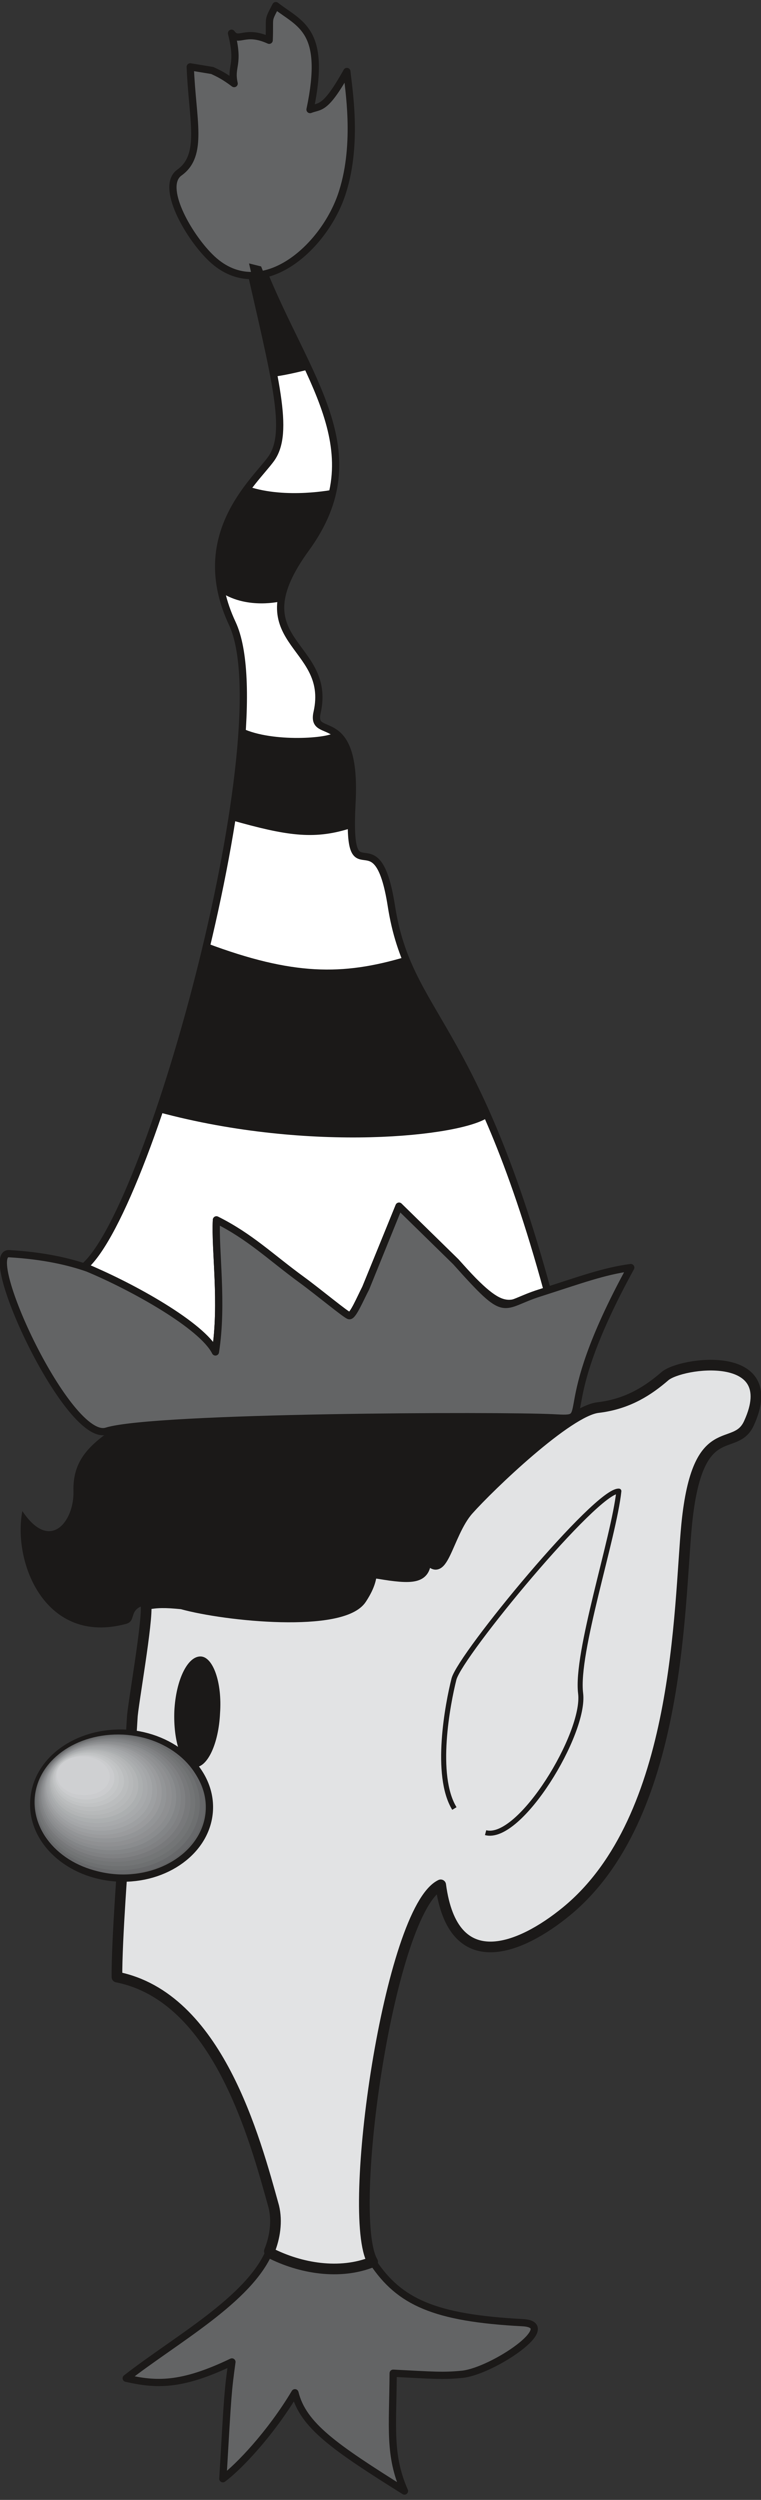 <svg xmlns="http://www.w3.org/2000/svg" xml:space="preserve" width="37.8mm" height="469.153" fill-rule="evenodd" stroke-linejoin="round" stroke-width="28.222" preserveAspectRatio="xMidYMid" version="1.2" viewBox="0 0 3780 12413"><rect x="0" y="0" width="3780" height="12413" fill="#333333" stroke="none"/><defs class="ClipPathGroup"><clipPath id="a" clipPathUnits="userSpaceOnUse"><path d="M0 0h3780v12413H0z"/></clipPath></defs><g class="SlideGroup"><g class="Slide" clip-path="url(#a)"><g class="Page"><g class="com.sun.star.drawing.ClosedBezierShape"><path fill="none" d="M385 1283h2357v5491H385z" class="BoundingBox"/><path fill="#FFF" d="M1298 1323c219 556 569 919 224 1397-348 475 132 467 53 818-33 147 201-38 173 454-25 494 122 32 196 507 86 548 407 561 775 1910-200 63-193 150-454-142l-283-277-166 406c-27 53-63 140-81 137-12 0-155-119-236-178-157-114-257-213-424-297-8 150 33 412-5 656-66-132-436-333-651-425 337-292 981-2665 735-3193-205-437 111-704 193-818 94-132 20-396-110-970l61 15Z"/><path fill="none" stroke="#1B1918" stroke-linejoin="miter" stroke-width="36" d="M1298 1323c219 556 569 919 224 1397-348 475 132 467 53 818-33 147 201-38 173 454-25 494 122 32 196 507 86 548 407 561 775 1910-200 63-193 150-454-142l-283-277-166 406c-27 53-63 140-81 137-12 0-155-119-236-178-157-114-257-213-424-297-8 150 33 412-5 656-66-132-436-333-651-425 337-292 981-2665 735-3193-205-437 111-704 193-818 94-132 20-396-110-970l61 15Z"/></g><g class="com.sun.star.drawing.ClosedBezierShape"><path fill="none" d="M841 0h923v1388H841z" class="BoundingBox"/><path fill="#636465" d="M945 332c10 263 68 438-54 525-95 68 41 308 150 417 246 249 575-43 661-323 77-244 28-519 21-596-109 194-132 169-183 189 84-397-51-423-170-516-43 83-28 48-33 172-123-56-151 15-187-35 41 162-7 160 13 250-48-36-74-49-109-65l-109-18Z"/><path fill="none" stroke="#1B1918" stroke-linejoin="miter" stroke-width="36" d="M945 332c10 263 68 438-54 525-95 68 41 308 150 417 246 249 575-43 661-323 77-244 28-519 21-596-109 194-132 169-183 189 84-397-51-423-170-516-43 83-28 48-33 172-123-56-151 15-187-35 41 162-7 160 13 250-48-36-74-49-109-65l-109-18Z"/></g><g class="com.sun.star.drawing.ClosedBezierShape"><path fill="none" d="M-2 5957h3170v1171H-2z" class="BoundingBox"/><path fill="#636465" d="M2264 6265c262 293 217 217 420 154 200-64 315-107 449-125-409 746-162 758-386 746-259-13-1978-8-2217 66-190 61-629-889-485-881 173 10 300 40 391 72 219 91 568 284 634 416 38-243-3-506 5-656 168 84 267 183 424 298 81 59 224 178 236 178 18 3 54-84 82-137l165-407 282 276Z"/><path fill="none" stroke="#1B1918" stroke-linejoin="miter" stroke-width="36" d="M2264 6265c262 293 217 217 420 154 200-64 315-107 449-125-409 746-162 758-386 746-259-13-1978-8-2217 66-190 61-629-889-485-881 173 10 300 40 391 72 219 91 568 284 634 416 38-243-3-506 5-656 168 84 267 183 424 298 81 59 224 178 236 178 18 3 54-84 82-137l165-407 282 276Z"/></g><g class="com.sun.star.drawing.ClosedBezierShape"><path fill="none" d="M103 7040h2758v1042H103z" class="BoundingBox"/><path fill="#1B1918" d="m1608 7041 1251 5c-178 119-454 365-531 452-106 120-132 389-212 214 8 112-30 132-177 112-148-21-49-26-143 117-94 144-673 86-891 25-321-28-204 76-278 97-401 109-565-303-516-560 138 207 257 51 254-97-5-150 74-231 214-322l1029-43Z"/></g><g class="com.sun.star.drawing.ClosedBezierShape"><path fill="none" d="M881 7887h413v436H881z" class="BoundingBox"/><path fill="#1B1918" d="M1018 7887c74 2 156 106 275 435-301-387-387-430-412-382l137-53Z"/></g><g class="com.sun.star.drawing.ClosedBezierShape"><path fill="none" d="M585 11150h2088v1267H585z" class="BoundingBox"/><path fill="#636465" d="M1852 11232c132 198 305 278 744 301 193 10-147 238-297 256-99 10-147 5-346-5-2 272-22 407 56 585-348-218-504-326-544-488-122 204-280 369-358 427 25-433 25-433 45-580-254 122-378 114-525 81 243-190 609-389 711-630 134 99 384 109 514 53Z"/><path fill="none" stroke="#1B1918" stroke-linejoin="miter" stroke-width="36" d="M1852 11232c132 198 305 278 744 301 193 10-147 238-297 256-99 10-147 5-346-5-2 272-22 407 56 585-348-218-504-326-544-488-122 204-280 369-358 427 25-433 25-433 45-580-254 122-378 114-525 81 243-190 609-389 711-630 134 99 384 109 514 53Z"/></g><g class="com.sun.star.drawing.ClosedBezierShape"><path fill="none" d="M554 6752h3229v4543H554z" class="BoundingBox"/><path fill="#E2E3E4" d="M1851 11231c-135-228 83-1750 338-1872 61 460 397 318 623 133 569-465 559-1515 599-1924 54-541 241-346 310-503 168-370-340-301-419-231-79 68-180 137-330 155-150 15-541 391-645 508-107 119-132 388-212 213 7 112-31 132-178 112-147-21-48-26-142 117-94 144-673 86-892 25-81-8-124-8-178 3 11 76-66 505-68 561-5 91-41 613-43 661 0 0-35 452-33 628 500 99 685 802 779 1140 18 74 5 155-22 221l2 8c152 78 348 111 511 45Z"/><path fill="none" stroke="#1B1918" stroke-linejoin="miter" stroke-width="53" d="M1851 11231c-135-228 83-1750 338-1872 61 460 397 318 623 133 569-465 559-1515 599-1924 54-541 241-346 310-503 168-370-340-301-419-231-79 68-180 137-330 155-150 15-541 391-645 508-107 119-132 388-212 213 7 112-31 132-178 112-147-21-48-26-142 117-94 144-673 86-892 25-81-8-124-8-178 3 11 76-66 505-68 561-5 91-41 613-43 661 0 0-35 452-33 628 500 99 685 802 779 1140 18 74 5 155-22 221l2 8c152 78 348 111 511 45Z"/></g><g class="com.sun.star.drawing.ClosedBezierShape"><path fill="none" d="M149 8587h910v758H149z" class="BoundingBox"/><path fill="#636465" d="M168 8943c10-200 213-348 456-337 241 15 426 187 416 382-10 199-216 349-455 337-242-13-429-184-417-382Z"/><path fill="none" stroke="#1B1918" stroke-linejoin="miter" stroke-width="36" d="M168 8943c10-200 213-348 456-337 241 15 426 187 416 382-10 199-216 349-455 337-242-13-429-184-417-382Z"/></g><g class="com.sun.star.drawing.ClosedBezierShape"><path fill="none" d="M865 8224h231v553H865z" class="BoundingBox"/><path fill="#1B1918" d="M965 8775c65 5 121-117 128-268 11-153-35-280-96-282-65-2-123 116-131 270-6 151 36 278 99 280Z"/></g><g class="com.sun.star.drawing.ClosedBezierShape"><path fill="none" d="M789 4683h1636v966H789z" class="BoundingBox"/><path fill="#1B1918" d="M2424 5548c-176-405-323-570-412-796-310 92-557 92-984-68-68 292-152 585-238 839 754 203 1502 119 1634 25Z"/></g><g class="com.sun.star.drawing.ClosedBezierShape"><path fill="none" d="M1151 3616h601v532h-601z" class="BoundingBox"/><path fill="#1B1918" d="M1731 4116c0-20 17-94 17-123 16-247-38-323-88-356-23 28-304 51-456-20-8 140-28 293-53 456 269 76 404 97 580 43Z"/></g><g class="com.sun.star.drawing.ClosedBezierShape"><path fill="none" d="M1086 2416h572v582h-572z" class="BoundingBox"/><path fill="#1B1918" d="M1395 2986c10-66 48-161 127-265 74-101 115-199 135-290 0 0-234 48-423-15-89 119-184 295-134 527 132 84 295 43 295 43Z"/></g><g class="com.sun.star.drawing.ClosedBezierShape"><path fill="none" d="M1237 1308h299v563h-299z" class="BoundingBox"/><path fill="#1B1918" d="M1535 1834c-71-155-164-323-238-511l-60-15c53 233 96 417 124 562 70-8 174-36 174-36Z"/></g><g class="com.sun.star.drawing.ClosedBezierShape"><path fill="none" d="M172 8612h846v694H172z" class="BoundingBox"/><path fill="#67686A" d="M1016 8980c-13 192-208 336-443 324-231-13-410-177-401-370 10-191 206-332 440-321 234 13 414 177 404 367Z"/></g><g class="com.sun.star.drawing.ClosedBezierShape"><path fill="none" d="M176 8616h818v672H176z" class="BoundingBox"/><path fill="#6E7071" d="M992 8972c-10 187-201 324-425 314-225-13-399-174-390-357 10-184 201-322 425-311 227 13 400 171 390 354Z"/></g><g class="com.sun.star.drawing.ClosedBezierShape"><path fill="none" d="M182 8623h789v645H182z" class="BoundingBox"/><path fill="#737576" d="M969 8966c-10 178-193 313-410 300-220-12-386-166-377-341 10-179 193-312 410-301 219 13 387 166 377 342Z"/></g><g class="com.sun.star.drawing.ClosedBezierShape"><path fill="none" d="M187 8628h761v619H187z" class="BoundingBox"/><path fill="#78797B" d="M946 8957c-10 170-186 299-398 287-208-10-367-158-360-329 10-170 185-296 394-287 211 13 371 158 364 329Z"/></g><g class="com.sun.star.drawing.ClosedBezierShape"><path fill="none" d="M192 8633h730v597H192z" class="BoundingBox"/><path fill="#7F8082" d="M920 8949c-7 164-178 288-379 278-201-13-355-154-348-316 10-164 180-287 382-278 200 13 355 153 345 316Z"/></g><g class="com.sun.star.drawing.ClosedBezierShape"><path fill="none" d="M199 8638h701v572H199z" class="BoundingBox"/><path fill="#838587" d="M898 8941c-8 159-170 276-364 266-194-11-343-146-334-304 8-156 170-274 364-265 194 13 342 148 334 303Z"/></g><g class="com.sun.star.drawing.ClosedBezierShape"><path fill="none" d="M205 8645h672v544H205z" class="BoundingBox"/><path fill="#8A8C8E" d="M875 8934c-8 151-165 263-349 253-187-11-328-139-321-288 7-151 162-262 349-253 186 10 328 138 321 288Z"/></g><g class="com.sun.star.drawing.ClosedBezierShape"><path fill="none" d="M211 8650h644v520H211z" class="BoundingBox"/><path fill="#8F9092" d="M853 8926c-8 144-158 250-336 243-177-10-313-133-306-278 7-143 157-249 334-240 178 8 315 133 308 275Z"/></g><g class="com.sun.star.drawing.ClosedBezierShape"><path fill="none" d="M216 8656h612v494H216z" class="BoundingBox"/><path fill="#939597" d="M826 8920c-7 134-149 239-318 228-168-7-299-127-292-262s150-238 318-229c170 8 300 127 292 263Z"/></g><g class="com.sun.star.drawing.ClosedBezierShape"><path fill="none" d="M221 8661h584v470H221z" class="BoundingBox"/><path fill="#9A9B9D" d="M803 8911c-7 130-142 227-303 217-162-8-286-121-279-248 7-130 142-226 306-219 160 8 284 120 276 250Z"/></g><g class="com.sun.star.drawing.ClosedBezierShape"><path fill="none" d="M226 8666h556v446H226z" class="BoundingBox"/><path fill="#9EA0A2" d="M780 8903c-7 123-137 215-290 207s-268-115-264-237c7-123 137-214 290-207 153 8 269 115 264 237Z"/></g><g class="com.sun.star.drawing.ClosedBezierShape"><path fill="none" d="M231 8670h527v422H231z" class="BoundingBox"/><path fill="#A4A6A8" d="M756 8895c-5 116-127 202-273 195-146-8-256-108-252-222 7-116 129-204 275-197 146 8 258 110 250 224Z"/></g><g class="com.sun.star.drawing.ClosedBezierShape"><path fill="none" d="M239 8678h496v396H239z" class="BoundingBox"/><path fill="#A8AAAC" d="M733 8888c-5 108-122 189-258 184-137-7-243-102-236-212 5-107 119-188 257-181 138 5 242 100 237 209Z"/></g><g class="com.sun.star.drawing.ClosedBezierShape"><path fill="none" d="M244 8684h468v370H244z" class="BoundingBox"/><path fill="#ACAFB0" d="M710 8881c-6 102-115 178-245 171-127-8-225-95-221-197 5-102 114-178 242-171 130 5 229 95 224 197Z"/></g><g class="com.sun.star.drawing.ClosedBezierShape"><path fill="none" d="M249 8689h440v344H249z" class="BoundingBox"/><path fill="#B3B5B6" d="M687 8873c-6 94-107 165-230 157-119-5-212-86-208-183 5-94 106-165 227-158 122 5 216 89 211 184Z"/></g><g class="com.sun.star.drawing.ClosedBezierShape"><path fill="none" d="M254 8694h410v320H254z" class="BoundingBox"/><path fill="#B7B9BA" d="M662 8865c-5 86-99 152-212 147-112-7-200-84-196-171 5-86 99-151 214-147 113 5 199 81 194 171Z"/></g><g class="com.sun.star.drawing.ClosedBezierShape"><path fill="none" d="M258 8699h383v296H258z" class="BoundingBox"/><path fill="#BBBDBE" d="M639 8857c-5 80-91 141-197 136-107-5-185-77-183-156 5-82 94-142 199-138 105 5 186 77 181 158Z"/></g><g class="com.sun.star.drawing.ClosedBezierShape"><path fill="none" d="M264 8704h354v270H264z" class="BoundingBox"/><path fill="#C1C3C4" d="M616 8850c-5 71-86 127-184 122-97-6-170-69-168-144 5-73 86-128 183-124 98 5 172 71 169 146Z"/></g><g class="com.sun.star.drawing.ClosedBezierShape"><path fill="none" d="M271 8712h321v245H271z" class="BoundingBox"/><path fill="#C5C7C8" d="M590 8840c-2 69-76 118-166 115-89-5-156-64-152-130 2-70 76-117 166-113 89 2 157 62 152 128Z"/></g><g class="com.sun.star.drawing.ClosedBezierShape"><path fill="none" d="M277 8716h293v221H277z" class="BoundingBox"/><path fill="#CBCCCE" d="M568 8832c-2 62-71 108-151 103-82-5-144-57-140-118 2-59 71-104 151-100 82 2 143 57 140 115Z"/></g><g class="com.sun.star.drawing.ClosedBezierShape"><path fill="none" d="M282 8722h265v193H282z" class="BoundingBox"/><path fill="#CFD0D2" d="M282 8811c2-54 63-93 135-89 75 2 131 51 128 103-2 53-63 94-138 88-72-2-127-48-125-102Z"/></g><g fill="none" class="com.sun.star.drawing.OpenBezierShape"><path d="M2191 7391h899v1726h-899z" class="BoundingBox"/><path stroke="#1B1918" stroke-linejoin="miter" stroke-width="25" d="M2257 8980c-101-165-33-521-2-643 33-122 708-940 819-933-25 233-215 803-190 1004 25 198-301 737-472 692"/></g></g></g></g></svg>
